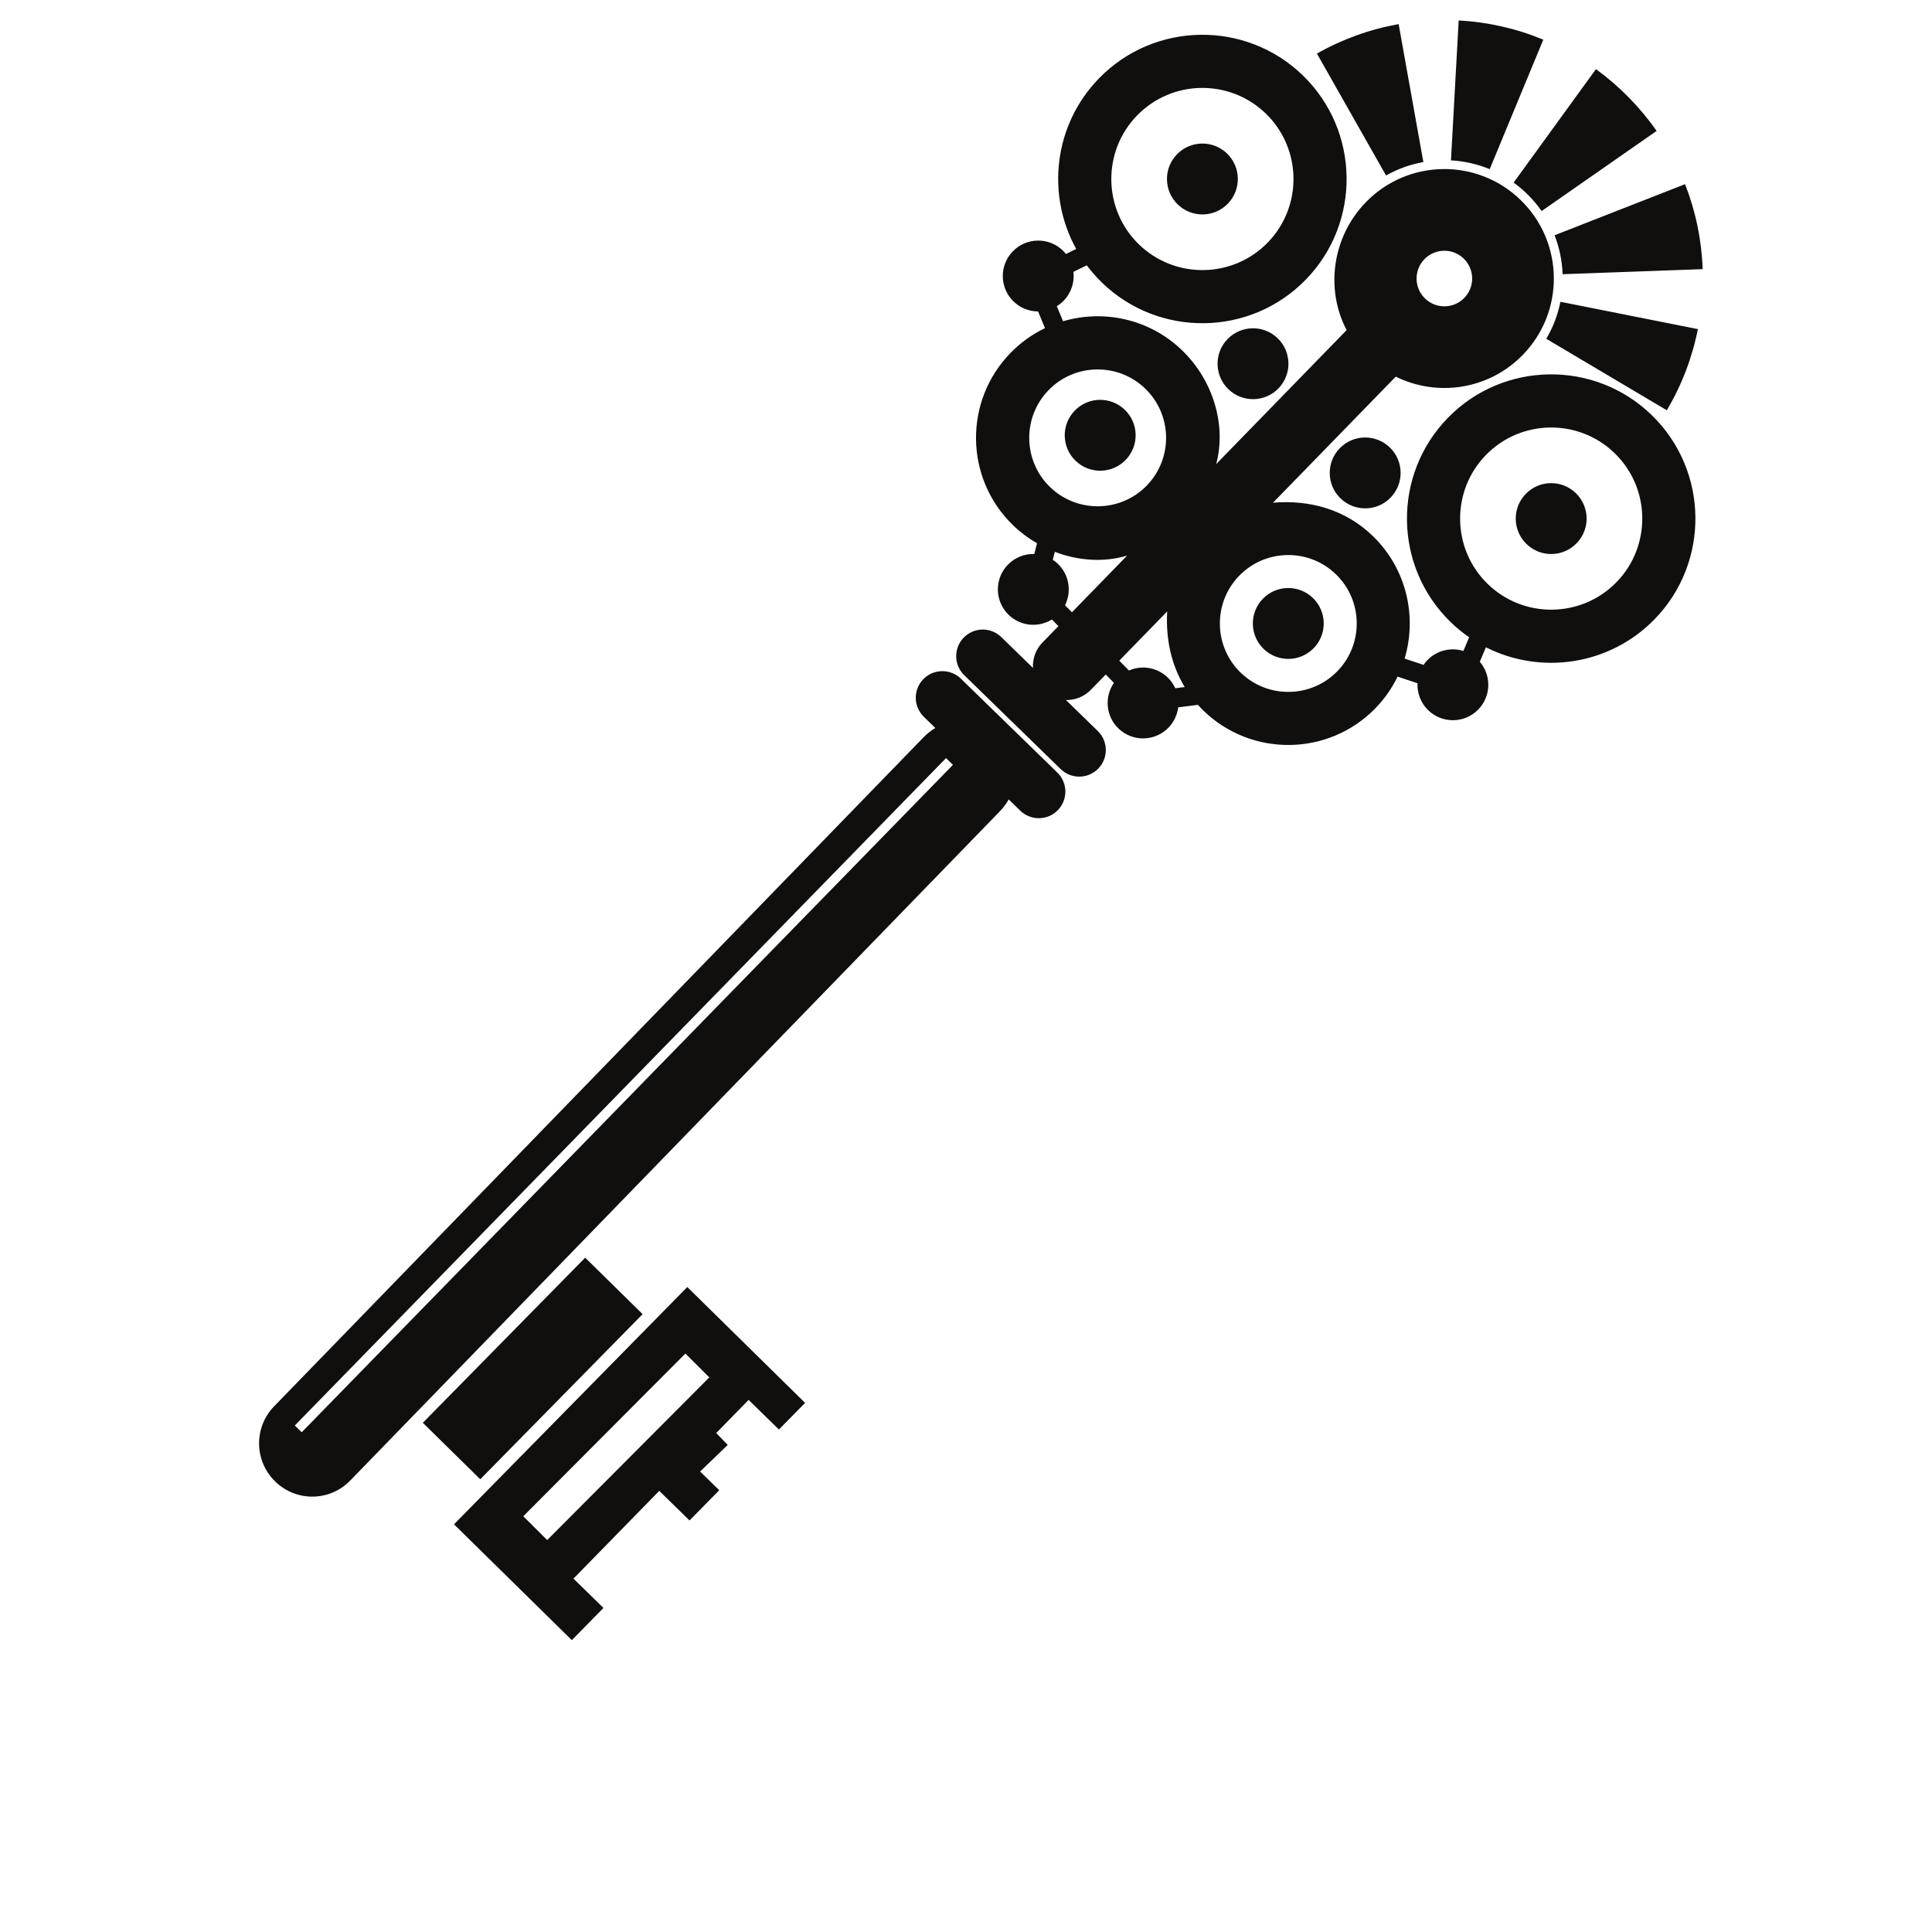 <?xml version="1.0" encoding="UTF-8"?>
<svg version="1.1" viewBox="0 0 800 800" xml:space="preserve" xmlns="http://www.w3.org/2000/svg"><defs><clipPath id="a"><path d="m0 600h600v-600h-600z"/></clipPath></defs><g transform="matrix(1.333 0 0 -1.333 0 800)"><g clip-path="url(#a)"><path d="m392.3 414.16c-4.239-4.355-4.149-11.326 0.209-15.568 4.356-4.24 11.326-4.146 15.566 0.208 4.242 4.357 4.148 11.326-0.208 15.569-4.354 4.24-11.324 4.147-15.567-0.209m86.583 120.43 35.723 24.884c-5.121 7.348-11.591 13.938-18.845 19.201l-25.566-35.239c3.337-2.418 6.332-5.47 8.688-8.846m1.442-39.676 37.447-22.208c4.629 7.805 7.878 16.288 9.65 25.211l-42.699 8.489c-0.811-4.073-2.289-7.94-4.398-11.492m-64.139-33.993c-4.241-4.355-4.151-11.325 0.208-15.567 4.357-4.24 11.327-4.147 15.566 0.208 4.243 4.356 4.149 11.327-0.208 15.568-4.354 4.241-11.327 4.148-15.566-0.209m-34.84 33.923c-4.243-4.357-4.151-11.327 0.208-15.568 4.354-4.242 11.324-4.149 15.566 0.208 4.24 4.357 4.147 11.326-0.208 15.567-4.356 4.241-11.326 4.148-15.566-0.207m120.26-35.505c-11.184 10.889-29.143 10.648-40.031-0.536-10.889-11.182-10.649-29.14 0.535-40.029 11.185-10.891 29.142-10.65 40.032 0.535 10.887 11.183 10.646 29.141-0.536 40.03m-86.577-37.623c-8.401 8.18-21.892 8-30.074-0.402-8.179-8.403-8.001-21.894 0.403-30.074 8.404-8.179 21.891-7.999 30.072 0.403s8.002 21.891-0.401 30.073m-47.017-34.986c-4.252 7.017-5.92 15.142-5.44 23.49l-14.886-15.291 2.994-3.062c3.978 1.736 8.778 1.016 12.08-2.199 1.006-0.979 1.774-2.108 2.325-3.313zm-37.177 25.416 2.147-2.192 17.129 17.594c-7.158-2.132-15.119-1.631-22.446 1.188l-0.63-2.474c0.575-0.377 1.121-0.811 1.633-1.308 3.522-3.427 4.255-8.638 2.167-12.808m-4.697 36.752c8.403-8.182 21.894-8 30.075 0.402 8.181 8.401 7.998 21.891-0.402 30.072-8.404 8.182-21.894 8-30.074-0.401-8.181-8.402-8-21.893 0.401-30.073m27.623 75.364c11.186-10.888 29.143-10.648 40.033 0.534 10.887 11.185 10.65 29.142-0.537 40.031-11.183 10.889-29.14 10.651-40.029-0.534-10.89-11.184-10.65-29.142 0.533-40.031m88.893-16.82c3.416-3.325 8.879-3.251 12.208 0.164 3.325 3.415 3.251 8.881-0.165 12.207-3.416 3.324-8.881 3.252-12.207-0.164-3.325-3.415-3.252-8.88 0.164-12.207m70.47-36.272c17.709-17.24 18.09-45.674 0.849-63.381-13.998-14.376-35.367-17.331-52.393-8.71l-1.895-4.499c3.662-4.278 3.527-10.717-0.48-14.828-4.238-4.357-11.208-4.45-15.565-0.209-2.337 2.276-3.437 5.339-3.308 8.363l-6.186 2.06c-1.715-3.538-4.005-6.866-6.894-9.832-14.534-14.926-38.511-15.237-53.437-0.702-0.593 0.576-1.156 1.17-1.699 1.771l-6.125-0.788c-0.284-2.296-1.284-4.526-3.023-6.313-4.242-4.356-11.212-4.449-15.566-0.208-3.909 3.804-4.375 9.797-1.37 14.138l-2.539 2.592-4.627-4.756c-2.117-2.173-4.931-3.229-7.741-3.171l9.888-9.625c3.266-3.178 3.336-8.409 0.153-11.676-3.179-3.266-8.407-3.336-11.674-0.156l-29.963 29.173c-3.268 3.18-3.335 8.409-0.154 11.676 3.18 3.267 8.407 3.337 11.674 0.155l9.834-9.573c-0.141 2.815 0.807 5.685 2.924 7.861l4.981 5.118-2.017 2.062c-4.196-2.597-9.767-2.129-13.461 1.469-4.358 4.239-4.448 11.21-0.208 15.567 2.232 2.294 5.224 3.394 8.195 3.311l0.844 3.322c-2.697 1.568-5.248 3.47-7.55 5.712-14.927 14.534-15.229 38.482-0.698 53.409 3.187 3.273 6.826 5.845 10.726 7.71l-2.146 5.191c-2.754 0.012-5.507 1.041-7.633 3.115-4.356 4.241-4.451 11.209-0.208 15.566 4.24 4.356 11.21 4.45 15.566 0.208 0.336-0.33 0.643-0.679 0.93-1.04l3.185 1.56c-9.327 16.844-7.026 38.511 7.084 53.001 17.241 17.708 45.674 18.088 63.381 0.848 17.707-17.243 18.087-45.677 0.847-63.384-17.241-17.707-45.674-18.088-63.381-0.848-1.715 1.67-3.26 3.444-4.65 5.302l-4.147-2.029c0.375-3.182-0.629-6.502-3.04-8.977-0.648-0.664-1.364-1.216-2.117-1.682l1.938-4.687c12.676 3.738 26.952 0.729 37.08-9.129 9.714-9.457 13.684-23.351 10.485-35.248l40.523 41.621c-6.645 12.676-4.531 28.94 5.993 39.75 13.103 13.457 34.634 13.744 48.09 0.642 13.458-13.101 13.745-34.63 0.641-48.087-10.541-10.829-26.538-13.123-39.398-6.783-0.018 9e-3 -0.038 0.023-0.059 0.031l-38.136-39.167c11.418 0.967 22.528-2.09 31.073-10.408 10.434-10.161 13.727-24.934 9.81-38.007l5.888-1.965c0.357 0.526 0.757 1.032 1.214 1.504 2.988 3.067 7.324 4.012 11.154 2.824l1.791 4.254c-2.023 1.402-3.964 2.98-5.788 4.753-17.707 17.242-18.085 45.674-0.845 63.383 17.242 17.708 45.674 18.087 63.38 0.846m-39.154-24.434c-4.24-4.357-4.149-11.327 0.208-15.568 4.355-4.241 11.327-4.148 15.566 0.209 4.243 4.356 4.15 11.326-0.208 15.566-4.353 4.243-11.323 4.15-15.566-0.207m11.441 68.23 43.507 1.578c-0.328 9.079-2.17 17.957-5.472 26.392l-40.539-15.873c1.51-3.857 2.355-7.928 2.504-12.097m-104.01 21.899c4.243 4.357 4.149 11.325-0.208 15.567-4.355 4.242-11.325 4.149-15.567-0.208-4.24-4.356-4.146-11.327 0.208-15.566 4.358-4.242 11.326-4.15 15.567 0.207m98.01 50.962c-8.366 3.463-17.212 5.473-26.285 5.973l-2.398-43.468c4.161-0.231 8.21-1.151 12.03-2.731zm-37.259-38.02-7.677 42.853c-8.957-1.603-17.499-4.685-25.386-9.159l21.475-37.872c3.594 2.039 7.491 3.445 11.588 4.178m-221.81-377.52-7.426 7.397-50.358-50.538 7.426-7.397zm-6.839 28.061 36.598-35.987-8.136-8.274-9.415 9.201-10.053-10.289 3.567-3.703-8.575-8.254 5.94-5.806-9.231-9.391-9.404 9.189-26.647-27.263 9.32-9.11-9.833-10.002-36.598 35.983zm82.526 162.21-2.148 2.097-202.3-207.32 2.15-2.1zm32.421-2.401c3.266-3.18 3.336-8.406 0.155-11.676-3.182-3.266-8.409-3.336-11.676-0.155l-3.577 3.483c-0.777-1.339-1.636-2.533-2.68-3.609l-201.88-207.97c-6.352-6.545-16.763-6.656-23.298-0.294l-0.018 0.018c-6.525 6.357-6.671 16.802-0.323 23.34l201.8 207.88c1.055 1.086 2.276 2.027 3.597 2.836l-3.577 3.482c-3.267 3.182-3.337 8.411-0.155 11.678 3.181 3.267 8.408 3.335 11.674 0.155zm21.202 97.096c4.24 4.357 4.149 11.327-0.208 15.569-4.358 4.24-11.328 4.148-15.567-0.209-4.243-4.355-4.151-11.326 0.208-15.567 4.354-4.241 11.323-4.148 15.567 0.207m-200.46-316.62-17.84 17.542 50.432 51.292 17.843-17.542z" fill="#110f0d"/></g></g></svg>

